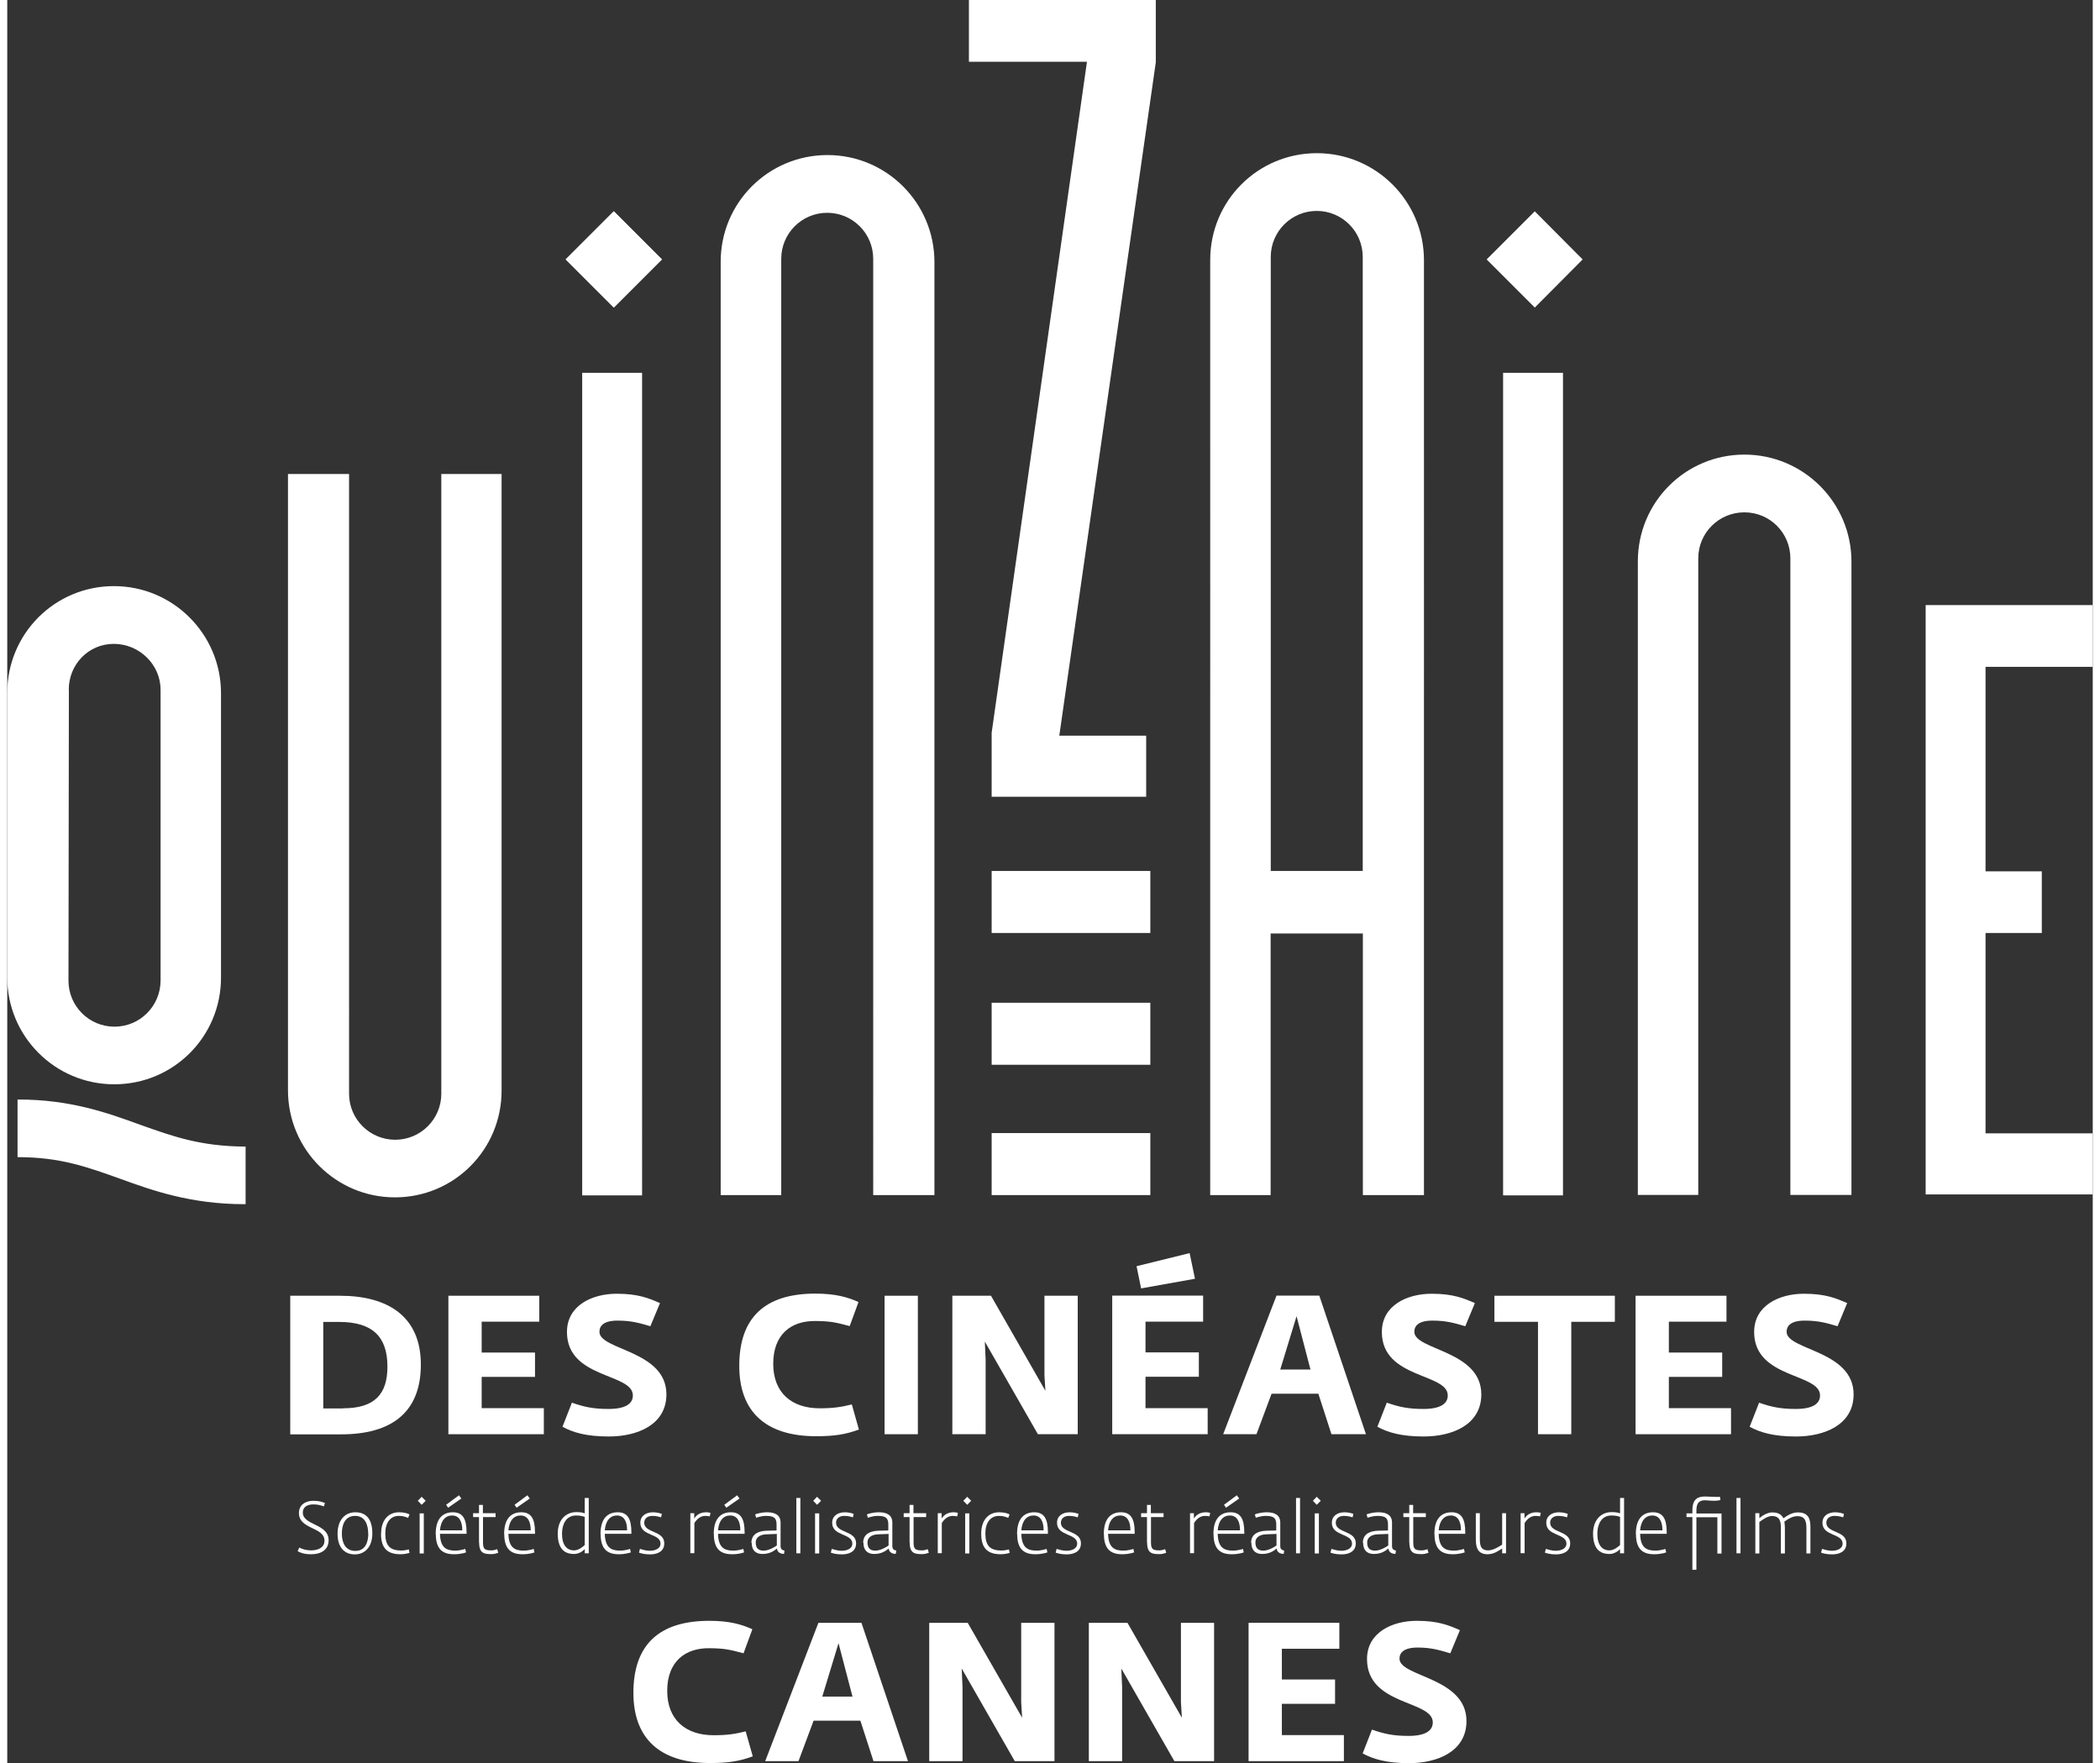 <?xml version="1.0" encoding="UTF-8"?><svg id="Calque_1" xmlns="http://www.w3.org/2000/svg" viewBox="0 0 156.01 131.92" width="156" height="131"><rect x="0" y="0" width="156.01" height="131.92" fill="#333333" stroke="none"/><g><rect x="73.64" y="84.77" width="11.87" height="4.64" style="fill:#fff;"/><rect x="73.64" y="65.16" width="11.87" height="4.64" style="fill:#fff;"/><rect x="73.64" y="75.02" width="11.87" height="4.64" style="fill:#fff;"/><rect x="42.83" y="16.86" width="5.09" height="5.09" transform="translate(-.43 37.77) rotate(-45)" style="fill:#fff;"/><polygon points="110.67 19.41 114.27 23.01 117.85 19.41 114.27 15.81 110.67 19.41" style="fill:#fff;"/><path d="M71.95,4.62h8.82l-7.13,50.2v4.79h11.56v-4.57h-6.5l7.22-50.38V0h-13.98V4.62Zm84.06,45.27v-4.62h-12.5v44.09h12.5v-4.57h-8.02v-14.99h4.21v-4.61h-4.21v-15.3h8.02Zm-123.54-14.42v46.36c0,1.9-1.55,3.44-3.45,3.44s-3.45-1.54-3.45-3.44V35.46h-4.57v46.11c0,4.42,3.58,8.01,8,8.01s7.98-3.56,7.98-7.99V35.46h-4.53ZM61.36,11.6c-4.42,0-7.99,3.56-7.99,7.98V89.41h4.53V19.36c0-1.9,1.54-3.44,3.44-3.44s3.44,1.54,3.44,3.44V89.41h4.58V19.61c0-4.42-3.58-8.01-8-8.01m68.6,22.41c-4.42,0-7.98,3.56-7.98,7.99v47.4h4.52V41.77c0-1.9,1.54-3.44,3.45-3.44s3.44,1.54,3.44,3.44v47.63h4.57V42.02c0-4.42-3.59-8.01-8.01-8.01m-31.98-22.55c-4.42,0-7.98,3.56-7.98,7.99V89.41h4.52v-19.57h6.9v19.57h4.57V19.47c0-4.42-3.59-8.01-8.01-8.01m-3.45,53.69V19.22c0-1.9,1.54-3.44,3.44-3.44s3.44,1.54,3.44,3.44v45.94s-6.89,0-6.89,0ZM.77,82.25v4.32c3.23,0,5.24,.75,7.71,1.63,2.42,.88,5.27,1.89,9.29,1.89h.06v-4.31c-3.36-.01-5.43-.76-7.88-1.63-2.42-.88-5.22-1.9-9.17-1.89m7.23-1.14c4.42,0,7.98-3.56,7.98-7.98v-21.28c0-4.42-3.59-8.01-8.01-8.01s-7.98,3.56-7.98,7.99v21.28c0,4.42,3.58,8,8,8m-3.4-29.51c0-1.9,1.47-3.44,3.37-3.44s3.5,1.54,3.5,3.44v21.76c-.01,1.9-1.55,3.44-3.45,3.44s-3.44-1.54-3.44-3.44l.03-21.76Zm38.41,37.82h4.48V27.89h-4.48v61.51Zm68.89,0h4.48V27.89h-4.48v61.51Z" style="fill:#fff;"/><polyline points="41.77 19.41 45.37 23.01 48.97 19.41 45.37 15.81" style="fill:#fff;"/><g><g><path d="M21.72,116.06l.12-.28c.27,.13,.54,.21,.89,.21,.42,0,1-.15,1-.72,0-1.06-1.91-.82-1.91-2.08,0-.6,.48-.91,1.08-.91,.4,0,.66,.08,.87,.17l-.09,.25c-.22-.08-.43-.15-.78-.15-.43,0-.79,.17-.79,.61,0,.97,1.93,.82,1.93,2.07,0,.72-.57,1.05-1.3,1.05-.55,0-.82-.12-1.02-.23" style="fill:#fff;"/><path d="M24.71,114.75c0-1.05,.57-1.61,1.33-1.61,.85,0,1.27,.56,1.27,1.58s-.56,1.57-1.31,1.57c-.79,0-1.29-.54-1.29-1.53m2.29-.03c0-.57-.18-1.32-.98-1.32s-.99,.74-.99,1.32c0,.65,.24,1.3,1.01,1.3s.97-.69,.97-1.31" style="fill:#fff;"/><path d="M27.97,114.72c0-.98,.53-1.58,1.34-1.58,.4,0,.65,.09,.78,.16l-.1,.26c-.14-.06-.35-.15-.7-.15-.62,0-1.01,.5-1.01,1.3,0,.88,.3,1.29,1.2,1.29,.24,0,.48-.06,.56-.08l.05,.26c-.06,.02-.36,.1-.66,.1-1.01,0-1.47-.46-1.47-1.54" style="fill:#fff;"/></g><path d="M30.85,116.22h.31v-3h-.31v3Zm-.14-3.94l.29,.3,.3-.3-.3-.3-.29,.3Z" style="fill:#fff;"/><g><path d="M32.05,114.77c0-1.21,.57-1.63,1.29-1.63s1.02,.47,1.02,1.5v.11h-1.99c.03,1.08,.51,1.26,1.18,1.26,.23,0,.62-.09,.71-.13l.06,.26c-.05,.02-.37,.14-.9,.14-.84,0-1.36-.37-1.36-1.51m1.98-.28c0-.68-.24-1.11-.76-1.11-.49,0-.85,.37-.91,1.11h1.67Zm-1.21-1.91l.96-.71,.18,.24-.99,.69-.14-.21Z" style="fill:#fff;"/><path d="M35.29,115.41v-1.91h-.44v-.29h.44v-.62h.29v.62h.95v.29h-.94v1.9c0,.5,.13,.59,.64,.59,.16,0,.34-.06,.42-.09l.08,.27c-.07,.03-.3,.1-.48,.1-.55,0-.95-.03-.95-.87" style="fill:#fff;"/><path d="M37.17,114.77c0-1.21,.57-1.63,1.29-1.63s1.02,.47,1.02,1.5v.11h-1.99c.03,1.08,.51,1.26,1.18,1.26,.23,0,.62-.09,.71-.13l.06,.26c-.05,.02-.37,.14-.9,.14-.84,0-1.36-.37-1.36-1.51m1.98-.28c0-.68-.24-1.11-.76-1.11-.49,0-.85,.37-.91,1.11h1.67Zm-1.21-1.91l.96-.71,.18,.24-.99,.69-.14-.21Z" style="fill:#fff;"/><path d="M41.18,114.74c0-1.06,.63-1.61,1.37-1.61,.31,0,.41,.01,.65,.09v-1.15h.3v4.14h-.3v-.31c-.18,.18-.47,.36-.79,.36-.53,0-1.23-.19-1.23-1.53m2.02,.87v-2.11c-.15-.06-.32-.11-.65-.11-.77,0-1.05,.7-1.05,1.36,0,.86,.36,1.25,.91,1.25,.33,0,.68-.29,.79-.4" style="fill:#fff;"/><path d="M44.38,114.77c0-1.21,.57-1.63,1.29-1.63s1.02,.47,1.02,1.5v.11h-1.99c.03,1.08,.51,1.26,1.18,1.26,.22,0,.62-.09,.71-.13l.06,.26s-.37,.14-.9,.14c-.84,0-1.36-.37-1.36-1.51m1.98-.28c0-.68-.24-1.11-.76-1.11-.49,0-.85,.37-.91,1.11h1.67Z" style="fill:#fff;"/><path d="M47.26,116.15l.07-.27c.15,.04,.44,.14,.73,.14,.47,0,.81-.2,.81-.53,0-.79-1.51-.55-1.51-1.56,0-.51,.4-.79,.96-.79,.32,0,.59,.1,.65,.12l-.06,.26c-.09-.03-.32-.11-.65-.11-.4,0-.61,.23-.61,.51,0,.79,1.5,.57,1.5,1.54,0,.66-.58,.83-1.07,.83-.4,0-.68-.08-.82-.13" style="fill:#fff;"/><path d="M51.09,113.21h.3v.4c.14-.24,.43-.47,.88-.47,.18,0,.3,.03,.34,.05l-.06,.26c-.07-.02-.16-.04-.34-.04-.39,0-.66,.29-.81,.54v2.25h-.3v-3Z" style="fill:#fff;"/><path d="M52.85,114.77c0-1.21,.57-1.63,1.29-1.63s1.02,.47,1.02,1.5v.11h-1.99c.03,1.08,.51,1.26,1.18,1.26,.23,0,.62-.09,.71-.13l.06,.26c-.05,.02-.37,.14-.9,.14-.84,0-1.36-.37-1.36-1.51m1.98-.28c0-.68-.24-1.11-.76-1.11-.49,0-.85,.37-.91,1.11h1.67Zm-1.2-1.91l.96-.71,.18,.24-.99,.69-.14-.21Z" style="fill:#fff;"/><path d="M55.67,115.42c0-.73,.65-.88,1.12-.9l.76-.02v-.46c0-.53-.26-.63-.83-.63-.26,0-.62,.11-.7,.14l-.07-.25c.07-.04,.46-.16,.89-.16,.59,0,1.01,.2,1.01,.77v1.76c0,.26,.16,.31,.29,.33l-.03,.25h-.04c-.22,0-.47-.12-.49-.4-.12,.08-.43,.41-1.09,.41-.51,0-.8-.29-.8-.83m1.88,.19v-.86l-.79,.03c-.53,.02-.79,.28-.79,.6,0,.46,.22,.62,.6,.62,.42,0,.95-.35,.98-.39" style="fill:#fff;"/></g><rect x="59.03" y="112.07" width=".3" height="4.14" style="fill:#fff;"/><path d="M60.43,116.22h.31v-3h-.31v3Zm-.14-3.94l.29,.3,.3-.3-.3-.3-.29,.3Z" style="fill:#fff;"/><g><path d="M61.61,116.15l.07-.27c.15,.04,.44,.14,.73,.14,.47,0,.81-.2,.81-.53,0-.79-1.51-.55-1.51-1.56,0-.51,.4-.79,.96-.79,.32,0,.59,.1,.65,.12l-.06,.26c-.09-.03-.32-.11-.65-.11-.4,0-.61,.23-.61,.51,0,.79,1.5,.57,1.5,1.54,0,.66-.58,.83-1.07,.83-.4,0-.68-.08-.82-.13" style="fill:#fff;"/><path d="M64.03,115.42c0-.73,.65-.88,1.12-.9l.76-.02v-.46c0-.53-.26-.63-.83-.63-.26,0-.62,.11-.7,.14l-.07-.25c.07-.04,.46-.16,.89-.16,.59,0,1.01,.2,1.01,.77v1.76c0,.26,.16,.31,.29,.33l-.03,.25h-.04c-.22,0-.47-.12-.49-.4-.12,.08-.43,.41-1.09,.41-.51,0-.8-.29-.8-.83m1.88,.19v-.86l-.79,.03c-.53,.02-.79,.28-.79,.6,0,.46,.22,.62,.6,.62,.42,0,.95-.35,.98-.39" style="fill:#fff;"/><path d="M67.5,115.41v-1.91h-.44v-.29h.44v-.62h.29v.62h.95v.29h-.94v1.9c0,.5,.13,.59,.64,.59,.16,0,.34-.06,.42-.09l.08,.27c-.07,.03-.3,.1-.48,.1-.55,0-.95-.03-.95-.87" style="fill:#fff;"/><path d="M69.6,113.21h.3v.4c.14-.24,.43-.47,.88-.47,.18,0,.3,.03,.34,.05l-.06,.26c-.07-.02-.17-.04-.34-.04-.39,0-.66,.29-.81,.54v2.25h-.3v-3Z" style="fill:#fff;"/></g><path d="M71.66,116.22h.31v-3h-.31v3Zm-.14-3.94l.29,.3,.3-.3-.3-.3-.29,.3Z" style="fill:#fff;"/><g><path d="M72.86,114.72c0-.98,.53-1.58,1.34-1.58,.4,0,.65,.09,.78,.16l-.1,.26c-.14-.06-.35-.15-.7-.15-.62,0-1.01,.5-1.01,1.3,0,.88,.3,1.29,1.2,1.29,.24,0,.48-.06,.56-.08l.06,.26c-.06,.02-.36,.1-.66,.1-1.01,0-1.47-.46-1.47-1.54" style="fill:#fff;"/><path d="M75.54,114.77c0-1.21,.57-1.63,1.29-1.63s1.02,.47,1.02,1.5v.11h-1.99c.03,1.08,.51,1.26,1.18,1.26,.22,0,.62-.09,.71-.13l.06,.26s-.37,.14-.9,.14c-.84,0-1.36-.37-1.36-1.51m1.98-.28c0-.68-.24-1.11-.76-1.11-.49,0-.85,.37-.91,1.11h1.67Z" style="fill:#fff;"/><path d="M78.43,116.15l.07-.27c.15,.04,.44,.14,.73,.14,.47,0,.81-.2,.81-.53,0-.79-1.51-.55-1.51-1.56,0-.51,.4-.79,.96-.79,.32,0,.59,.1,.65,.12l-.06,.26c-.09-.03-.32-.11-.65-.11-.4,0-.61,.23-.61,.51,0,.79,1.5,.57,1.5,1.54,0,.66-.58,.83-1.07,.83-.4,0-.68-.08-.82-.13" style="fill:#fff;"/><path d="M82.03,114.77c0-1.21,.57-1.63,1.29-1.63s1.02,.47,1.02,1.5v.11h-1.99c.03,1.08,.51,1.26,1.18,1.26,.22,0,.62-.09,.71-.13l.06,.26s-.37,.14-.9,.14c-.84,0-1.36-.37-1.36-1.51m1.98-.28c0-.68-.24-1.11-.76-1.11-.49,0-.85,.37-.91,1.11h1.67Z" style="fill:#fff;"/><path d="M85.26,115.41v-1.91h-.44v-.29h.44v-.62h.29v.62h.95v.29h-.94v1.9c0,.5,.13,.59,.64,.59,.16,0,.34-.06,.42-.09l.08,.27c-.07,.03-.3,.1-.48,.1-.55,0-.95-.03-.95-.87" style="fill:#fff;"/><path d="M88.47,113.21h.3v.4c.14-.24,.43-.47,.88-.47,.18,0,.3,.03,.34,.05l-.06,.26c-.07-.02-.16-.04-.34-.04-.39,0-.66,.29-.81,.54v2.25h-.3v-3Z" style="fill:#fff;"/><path d="M90.23,114.77c0-1.21,.57-1.63,1.29-1.63s1.02,.47,1.02,1.5v.11h-1.99c.03,1.08,.51,1.26,1.18,1.26,.23,0,.62-.09,.71-.13l.06,.26c-.05,.02-.37,.14-.9,.14-.84,0-1.36-.37-1.36-1.51m1.98-.28c0-.68-.24-1.11-.76-1.11-.49,0-.85,.37-.91,1.11h1.67Zm-1.2-1.91l.96-.71,.18,.24-.99,.69-.14-.21Z" style="fill:#fff;"/><path d="M93.05,115.42c0-.73,.65-.88,1.12-.9l.76-.02v-.46c0-.53-.26-.63-.83-.63-.26,0-.62,.11-.7,.14l-.07-.25c.07-.04,.46-.16,.89-.16,.59,0,1.01,.2,1.01,.77v1.76c0,.26,.16,.31,.29,.33l-.03,.25h-.04c-.22,0-.47-.12-.49-.4-.12,.08-.43,.41-1.09,.41-.51,0-.8-.29-.8-.83m1.88,.19v-.86l-.79,.03c-.53,.02-.79,.28-.79,.6,0,.46,.22,.62,.6,.62,.42,0,.95-.35,.98-.39" style="fill:#fff;"/></g><rect x="96.41" y="112.07" width=".3" height="4.14" style="fill:#fff;"/><path d="M97.81,116.22h.31v-3h-.31v3Zm-.14-3.94l.29,.3,.3-.3-.3-.3-.29,.3Z" style="fill:#fff;"/><g><path d="M98.99,116.15l.07-.27c.15,.04,.44,.14,.73,.14,.47,0,.81-.2,.81-.53,0-.79-1.51-.55-1.51-1.56,0-.51,.4-.79,.96-.79,.32,0,.59,.1,.65,.12l-.06,.26c-.09-.03-.32-.11-.65-.11-.4,0-.61,.23-.61,.51,0,.79,1.5,.57,1.5,1.54,0,.66-.58,.83-1.07,.83-.4,0-.68-.08-.82-.13" style="fill:#fff;"/><path d="M101.41,115.42c0-.73,.65-.88,1.12-.9l.76-.02v-.46c0-.53-.26-.63-.83-.63-.26,0-.62,.11-.7,.14l-.07-.25c.07-.04,.46-.16,.89-.16,.59,0,1.01,.2,1.01,.77v1.76c0,.26,.16,.31,.29,.33l-.03,.25h-.04c-.22,0-.47-.12-.49-.4-.12,.08-.43,.41-1.09,.41-.51,0-.8-.29-.8-.83m1.88,.19v-.86l-.79,.03c-.53,.02-.79,.28-.79,.6,0,.46,.22,.62,.6,.62,.42,0,.95-.35,.98-.39" style="fill:#fff;"/><path d="M104.88,115.41v-1.91h-.44v-.29h.44v-.62h.29v.62h.95v.29h-.94v1.9c0,.5,.13,.59,.64,.59,.16,0,.34-.06,.42-.09l.08,.27c-.07,.03-.3,.1-.48,.1-.55,0-.95-.03-.95-.87" style="fill:#fff;"/><path d="M106.76,114.77c0-1.21,.57-1.63,1.29-1.63s1.02,.47,1.02,1.5v.11h-1.99c.03,1.08,.51,1.26,1.18,1.26,.22,0,.62-.09,.71-.13l.06,.26s-.37,.14-.9,.14c-.84,0-1.36-.37-1.36-1.51m1.98-.28c0-.68-.24-1.11-.76-1.11-.49,0-.85,.37-.91,1.11h1.67Z" style="fill:#fff;"/><path d="M109.86,115.14v-1.93h.3v1.84c0,.49,.01,.94,.63,.94,.41,0,.91-.35,1.04-.43v-2.35h.29v3h-.29v-.36c-.25,.15-.59,.43-1.1,.43-.82,0-.87-.67-.87-1.14" style="fill:#fff;"/><path d="M113.2,113.21h.3v.4c.14-.24,.43-.47,.88-.47,.18,0,.3,.03,.34,.05l-.06,.26c-.07-.02-.16-.04-.34-.04-.39,0-.66,.29-.81,.54v2.25h-.3v-3Z" style="fill:#fff;"/><path d="M115.03,116.15l.07-.27c.15,.04,.44,.14,.73,.14,.47,0,.81-.2,.81-.53,0-.79-1.51-.55-1.51-1.56,0-.51,.4-.79,.96-.79,.32,0,.59,.1,.65,.12l-.06,.26c-.09-.03-.32-.11-.65-.11-.4,0-.61,.23-.61,.51,0,.79,1.5,.57,1.5,1.54,0,.66-.58,.83-1.07,.83-.4,0-.68-.08-.82-.13" style="fill:#fff;"/><path d="M118.63,114.74c0-1.06,.63-1.61,1.37-1.61,.31,0,.41,.01,.65,.09v-1.15h.3v4.14h-.3v-.31c-.18,.18-.47,.36-.79,.36-.53,0-1.23-.19-1.23-1.53m2.02,.87v-2.11c-.15-.06-.32-.11-.65-.11-.77,0-1.05,.7-1.05,1.36,0,.86,.36,1.25,.91,1.25,.33,0,.68-.29,.79-.4" style="fill:#fff;"/><path d="M121.83,114.77c0-1.21,.57-1.63,1.29-1.63s1.02,.47,1.02,1.5v.11h-1.99c.03,1.08,.51,1.26,1.18,1.26,.22,0,.62-.09,.71-.13l.06,.26c-.05,.02-.37,.14-.9,.14-.84,0-1.36-.37-1.36-1.51m1.98-.28c0-.68-.24-1.11-.76-1.11-.49,0-.85,.37-.91,1.11h1.67Z" style="fill:#fff;"/><path d="M126.06,113.5h-.44v-.28h.44v-.21c0-.87,.41-1.05,.95-1.05,.2,0,.56,.03,.87,.03,.11,0,.16,0,.24-.01l.04,.24c-.13,.04-.27,.06-.47,.06-.27,0-.54-.04-.69-.04-.51,0-.64,.3-.64,.79v.2h1.88v3h-.31v-2.72h-1.57v3.93h-.3v-3.93Z" style="fill:#fff;"/></g><rect x="129.36" y="112.07" width=".3" height="4.14" style="fill:#fff;"/><g><path d="M130.77,113.21h.3v.37c.24-.2,.6-.43,.97-.43,.49,0,.71,.2,.83,.44,.25-.17,.6-.44,1.09-.44,.86,0,.93,.6,.93,1.12v1.95h-.3v-1.86c0-.5-.06-.93-.68-.93-.37,0-.69,.21-.97,.41,.02,.14,.04,.29,.04,.43v1.95h-.3v-1.86c0-.48-.04-.94-.67-.94-.31,0-.68,.25-.94,.45v2.35h-.3v-3Z" style="fill:#fff;"/><path d="M135.69,116.15l.07-.27c.15,.04,.44,.14,.73,.14,.47,0,.81-.2,.81-.53,0-.79-1.51-.55-1.51-1.56,0-.51,.4-.79,.96-.79,.32,0,.59,.1,.65,.12l-.06,.26c-.09-.03-.32-.11-.65-.11-.4,0-.61,.23-.61,.51,0,.79,1.5,.57,1.5,1.54,0,.66-.58,.83-1.07,.83-.4,0-.68-.08-.82-.13" style="fill:#fff;"/><path d="M21.17,96.94h3.71c3.59,0,6.06,1.54,6.06,5.15s-2.23,5.22-5.97,5.22h-3.8v-10.36Zm3.96,8.42c2.39,0,3.31-1.09,3.31-3.12,0-2.23-1.11-3.34-3.61-3.34h-1.19v6.47h1.48Z" style="fill:#fff;"/></g><polygon points="33 96.94 39.8 96.94 39.8 98.88 35.49 98.88 35.49 101.19 39.48 101.19 39.48 103.01 35.49 103.01 35.49 105.35 40.14 105.35 40.14 107.3 33 107.3 33 96.94" style="fill:#fff;"/><g><path d="M41.54,106.73l.7-1.79c.92,.32,1.6,.47,2.74,.47,1.25,0,1.82-.38,1.82-1.01,0-1.69-4.93-1.23-4.93-4.75,0-1.99,1.89-2.86,3.72-2.86,1.64,0,2.43,.35,3.24,.7l-.72,1.73c-.76-.22-1.39-.42-2.45-.42s-1.36,.4-1.36,.84c0,1.38,5.01,1.38,5.01,4.68,0,2.27-2.17,3.15-4.31,3.15-1.7,0-2.7-.31-3.47-.73" style="fill:#fff;"/><path d="M54.76,102.18c0-3.61,1.92-5.4,5.69-5.4,1.54,0,2.45,.28,3.23,.63l-.66,1.8c-.98-.26-1.39-.37-2.54-.38-1.88-.03-3.18,1.03-3.18,3.2s1.38,3.33,3.47,3.33c1.01,0,1.61-.09,2.41-.29l.53,1.88c-1,.37-1.86,.5-3.2,.5-3.8,0-5.75-1.86-5.75-5.26" style="fill:#fff;"/></g><rect x="65.63" y="96.94" width="2.49" height="10.36" style="fill:#fff;"/><polygon points="70.7 96.94 73.59 96.94 77.66 104.05 77.59 102.89 77.59 96.94 80.08 96.94 80.08 107.3 77.1 107.3 73.13 100.37 73.19 101.74 73.19 107.3 70.7 107.3 70.7 96.94" style="fill:#fff;"/><path d="M82.66,96.93h6.8v1.95h-4.31v2.3h3.99v1.82h-3.99v2.35h4.65v1.95h-7.14v-10.36Zm1.82-2.2l3.97-.98,.4,1.92-4.03,.72-.34-1.66Z" style="fill:#fff;"/><path d="M94.94,96.93h3.21l3.49,10.37h-2.58l-.98-3.03h-3.5l-1.13,3.03h-2.49l3.99-10.37Zm2.55,5.53l-1.04-3.99-1.22,3.99h2.26Z" style="fill:#fff;"/><path d="M102.5,106.73l.7-1.79c.92,.32,1.6,.47,2.74,.47,1.25,0,1.82-.38,1.82-1.01,0-1.69-4.93-1.23-4.93-4.75,0-1.99,1.89-2.86,3.72-2.86,1.64,0,2.43,.35,3.24,.7l-.72,1.73c-.76-.22-1.39-.42-2.45-.42s-1.36,.4-1.36,.84c0,1.38,5.01,1.38,5.01,4.68,0,2.27-2.17,3.15-4.31,3.15-1.7,0-2.7-.31-3.47-.73" style="fill:#fff;"/><polygon points="114.51 98.89 111.25 98.89 111.25 96.94 120.26 96.94 120.26 98.89 117 98.89 117 107.3 114.51 107.3 114.51 98.89" style="fill:#fff;"/><polygon points="121.81 96.94 128.61 96.94 128.61 98.88 124.3 98.88 124.3 101.19 128.29 101.19 128.29 103.01 124.3 103.01 124.3 105.35 128.95 105.35 128.95 107.3 121.81 107.3 121.81 96.94" style="fill:#fff;"/><path d="M130.35,106.73l.7-1.79c.92,.32,1.6,.47,2.74,.47,1.25,0,1.82-.38,1.82-1.01,0-1.69-4.93-1.23-4.93-4.75,0-1.99,1.89-2.86,3.72-2.86,1.64,0,2.43,.35,3.24,.7l-.72,1.73c-.76-.22-1.39-.42-2.45-.42s-1.36,.4-1.36,.84c0,1.38,5.01,1.38,5.01,4.68,0,2.27-2.17,3.15-4.31,3.15-1.7,0-2.7-.31-3.47-.73" style="fill:#fff;"/></g></g><g><path d="M46.84,126.65c0-3.6,1.92-5.39,5.68-5.39,1.54,0,2.44,.28,3.22,.63l-.66,1.8c-.98-.26-1.39-.37-2.53-.38-1.87-.03-3.18,1.03-3.18,3.19s1.38,3.32,3.47,3.32c1.01,0,1.61-.09,2.4-.29l.53,1.87c-1,.37-1.86,.5-3.19,.5-3.79,0-5.74-1.86-5.74-5.26" style="fill:#fff;"/><path d="M62.19,122.95l1.04,3.98h-2.26l1.21-3.98Zm-1.51-1.54l-3.98,10.35h2.49l1.13-3.03h3.5l.98,3.03h2.58l-3.48-10.35h-3.21Z" style="fill:#fff;"/><polygon points="75.85 121.41 75.85 127.35 75.92 128.51 71.85 121.41 68.97 121.41 68.97 131.76 71.46 131.76 71.46 126.21 71.4 124.83 75.37 131.76 78.34 131.76 78.34 121.41 75.85 121.41" style="fill:#fff;"/><polygon points="87.8 121.41 87.8 127.35 87.87 128.51 83.8 121.41 80.91 121.41 80.91 131.76 83.4 131.76 83.4 126.21 83.34 124.83 87.31 131.76 90.28 131.76 90.28 121.41 87.8 121.41" style="fill:#fff;"/><polygon points="92.86 121.41 92.86 131.76 99.99 131.76 99.99 129.81 95.35 129.81 95.35 127.47 99.33 127.47 99.33 125.65 95.35 125.65 95.35 123.35 99.65 123.35 99.65 121.41 92.86 121.41" style="fill:#fff;"/><path d="M101.39,131.19l.7-1.79c.92,.32,1.6,.47,2.74,.47,1.24,0,1.81-.38,1.81-1.01,0-1.68-4.92-1.23-4.92-4.74,0-1.99,1.89-2.86,3.72-2.86,1.64,0,2.43,.35,3.23,.7l-.72,1.73c-.76-.22-1.39-.43-2.44-.43s-1.36,.4-1.36,.83c0,1.38,5.01,1.38,5.01,4.67,0,2.27-2.17,3.15-4.3,3.15-1.7,0-2.69-.31-3.47-.73" style="fill:#fff;"/></g></svg>
